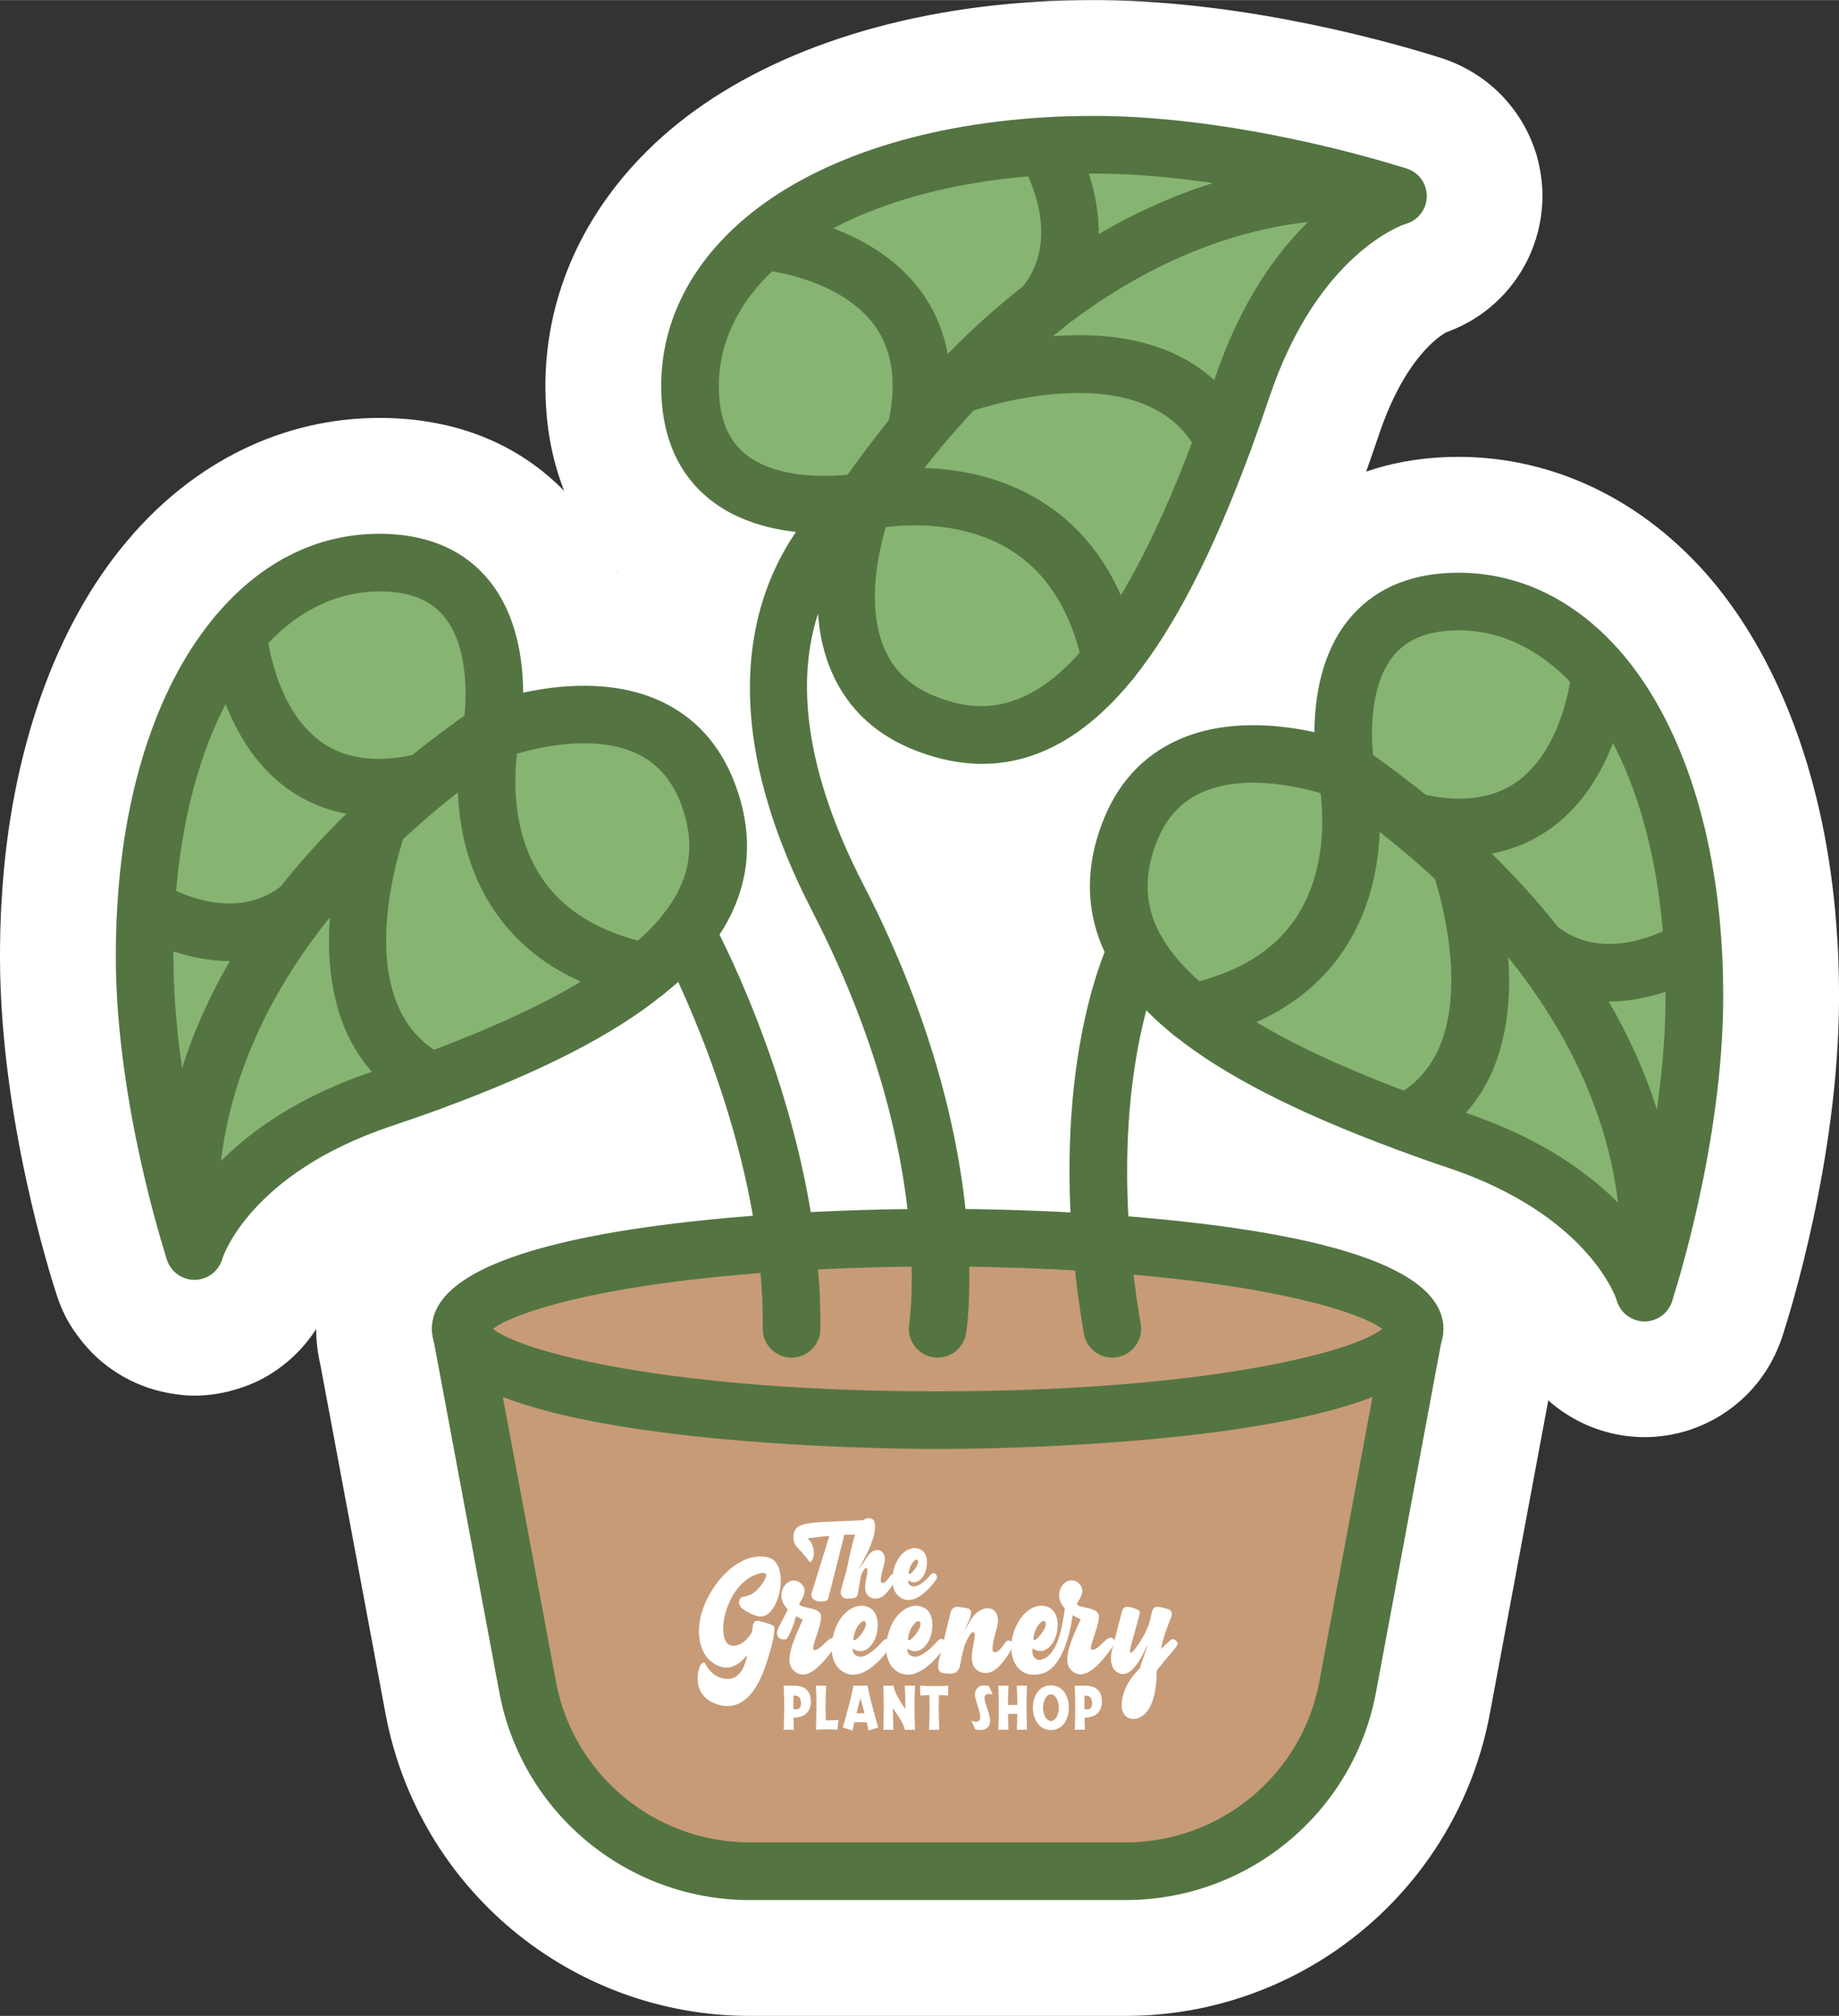 <svg xmlns="http://www.w3.org/2000/svg" id="Layer_1" width="2.646in" height="2.9in" viewBox="0 0 190.541 208.814"><rect x="0" y="0" width="190.541" height="208.814" fill="#333333" stroke="none"/><defs><style>      .st0 {        fill: #fff;      }      .st1 {        fill: #c79b77;      }      .st2 {        fill: #547542;      }      .st3 {        fill: #87b472;      }    </style></defs><path class="st0" d="M190.363,97.268c-.885-15.124-5.531-28.361-13.085-37.28-.011-.013-.022-.026-.034-.04-6.961-8.146-16.252-12.633-26.163-12.633-.334,0-.669.005-1.005.015-3.247.108-6.074.668-8.527,1.511.422-1.183.86-2.447,1.327-3.822,2.693-8.023,6.356-10.273,6.963-10.599.133-.049.266-.101.399-.155.376-.145.741-.303,1.101-.476.394-.189.809-.413,1.213-.656.437-.263.854-.543,1.246-.836.369-.274.752-.591,1.117-.922.327-.296.665-.633.983-.982.329-.362.637-.734.924-1.118.292-.39.562-.789.81-1.197.257-.425.483-.842.687-1.264.203-.417.4-.881.572-1.349.157-.423.307-.901.434-1.386.124-.481.217-.923.289-1.358.064-.391.112-.782.145-1.185.042-.415.062-.823.062-1.236,0-.358-.015-.711-.046-1.073-.017-.238-.04-.475-.068-.71-.057-.467-.134-.923-.231-1.371-.072-.366-.16-.725-.266-1.083-.017-.058-.035-.116-.052-.174-.063-.202-.132-.404-.207-.604-.311-.875-.7-1.713-1.163-2.51-.135-.232-.271-.451-.415-.668-.458-.702-.981-1.374-1.553-1.991-.171-.189-.346-.37-.528-.548-.764-.743-1.617-1.409-2.545-1.986-.018-.011-.035-.022-.053-.033-.202-.124-.399-.239-.606-.353-.859-.477-1.727-.857-2.631-1.151-.091-.031-.182-.061-.275-.09C144.848,4.584,129.499.099,113.827.001c-.025-0-.05-0-.075-0-2.611,0-4.604.056-6.452.18-15.476.952-28.952,5.685-37.949,13.331-8.637,7.36-13.187,17.171-12.823,27.635.123,3.765.853,6.974,1.93,9.693-3.531-3.607-9.247-7.244-18.047-7.54-.379-.012-.735-.018-1.09-.018-9.929-0-19.195,4.504-26.094,12.681C5.698,64.826,1.066,77.994.181,93.052.021,95.392.001,97.657.001,99.374v.051c.07,16.532,5.259,32.835,5.851,34.639.015.045.03.091.046.137.254.771.545,1.477.888,2.152.012.024.024.048.037.072.242.47.509.916.808,1.348.194.291.371.532.521.731,2.228,3.011,5.512,5.074,9.224,5.775.284.054.574.099.867.137.647.099,1.276.147,1.913.147,1.532,0,3.088-.253,4.624-.752.044-.014.089-.029.134-.044.499-.161,1.207-.413,2.02-.825,2.081-1.058,3.903-2.61,5.291-4.501.037-.05.074-.1.109-.151v0c.146-.203.287-.412.423-.624.002,1.229.144,2.437.433,3.674l6.747,36.129c3.379,18.159,19.256,31.345,37.751,31.345h38.934c18.496,0,34.373-13.185,37.752-31.352l6.046-32.408c.429.382.877.739,1.338,1.064.355.251.657.437.858.557.492.299.977.558,1.479.791.282.132.611.272.943.399.531.203,1.062.372,1.625.516.233.062.574.147.998.225.895.168,1.824.256,2.73.256.757,0,1.532-.061,2.301-.18.348-.054.643-.115.868-.165.271-.056.626-.137,1.043-.258.041-.012.082-.024.123-.037.191-.058.383-.122.573-.19.863-.299,1.715-.686,2.524-1.148.237-.135.464-.275.688-.421.666-.43,1.293-.908,1.873-1.427.225-.196.438-.396.645-.606.7-.702,1.354-1.514,1.925-2.393.143-.221.28-.446.413-.678.366-.634.685-1.293.953-1.966.083-.202.161-.405.233-.61v0c.06-.17.116-.341.171-.514.721-2.217,5.75-18.275,5.82-34.677v-.051c0-1.708-.02-3.959-.177-6.274ZM63.882,59.188c-.01-.024-.02-.048-.029-.073.025.026.051.052.076.077-.015-.002-.031-.003-.047-.005Z"></path><g><path class="st3" d="M175.406,98.197c.119,1.732.149,3.523.149,5.344-.06,14.003-4.538,28.424-5.105,30.155.358-1.821,3.045-17.317-11.196-35.589,6.628,5.494,14.988.806,16.152.09Z"></path><path class="st3" d="M159.253,98.107c14.242,18.272,11.555,33.768,11.196,35.589-.03.03-.03.06-.03.09-.03.06-.03.09-.03.09,0,0-3.016-10.241-19.437-15.764-1.821-.597-3.553-1.224-5.225-1.851,12.54-6.389,6.001-25.557,5.553-26.841,3.105,2.926,5.762,5.822,7.972,8.688Z"></path><path class="st3" d="M175.406,98.197c-1.164.717-9.524,5.404-16.152-.09-2.209-2.866-4.867-5.762-7.972-8.688-.03-.03-.03-.06-.03-.06-1.493-1.403-3.105-2.836-4.867-4.27,17.944,4.329,19.437-15.376,19.437-15.376l.03-.03c5.285,6.24,8.838,16.123,9.554,28.513Z"></path><path class="st3" d="M139.488,79.895c2.508,1.732,4.777,3.463,6.897,5.195,1.762,1.433,3.374,2.866,4.867,4.27,0,0,0,.03.03.06.448,1.284,6.986,20.452-5.553,26.841-9.614-3.553-17.168-7.285-22.243-11.375,20.93-4.389,16.003-24.99,16.003-24.99Z"></path><path class="st3" d="M139.488,79.895s4.926,20.601-16.003,24.99c-2.538-2.03-4.449-4.15-5.732-6.389-2.12-3.702-2.448-7.733-.776-12.152,5.046-13.406,22.512-6.449,22.512-6.449Z"></path><path class="st3" d="M165.852,69.684l-.03.03s-1.493,19.705-19.437,15.376c-2.12-1.732-4.389-3.463-6.897-5.195,0,0-3.254-17.108,11.047-17.586,5.852-.179,11.107,2.448,15.316,7.375Z"></path><path class="st3" d="M144.833,20.301s-10.51,3.105-16.152,19.914c-.627,1.851-1.254,3.643-1.881,5.344-6.777-13.316-27.588-5.643-27.588-5.643,3.016-3.225,6.031-5.912,8.957-8.181q.03-.03.03-.06c18.78-14.6,34.693-11.793,36.455-11.435.119.06.179.06.179.06Z"></path><path class="st3" d="M113.752,14.987c14.361.09,29.11,4.687,30.902,5.255-1.762-.358-17.675-3.165-36.455,11.435,5.583-6.807.806-15.346.06-16.541,1.762-.119,3.613-.149,5.494-.149Z"></path><path class="st3" d="M94.852,44.843c1.463-1.762,2.926-3.404,4.359-4.926,0,0,20.81-7.673,27.588,5.643-3.643,9.883-7.494,17.615-11.674,22.81-4.478-21.467-25.617-16.421-25.617-16.421,1.791-2.568,3.583-4.926,5.344-7.106Z"></path><path class="st3" d="M94.852,44.843c4.389-18.332-15.764-19.885-15.764-19.885l-.03-.03c6.359-5.404,16.481-9.017,29.2-9.793.746,1.194,5.523,9.733-.06,16.541q0,.03-.03.06c-2.926,2.269-5.941,4.956-8.957,8.181-1.433,1.523-2.896,3.165-4.359,4.926Z"></path><path class="st3" d="M79.088,24.959s20.153,1.553,15.764,19.885c-1.762,2.18-3.553,4.538-5.344,7.106,0,0-17.526,3.344-18.004-11.316-.209-6.001,2.508-11.405,7.554-15.705l.03.03Z"></path><path class="st3" d="M115.125,68.37c-5.553,6.897-11.734,9.405-18.989,6.658-13.734-5.165-6.628-23.079-6.628-23.079,0,0,21.139-5.046,25.617,16.421Z"></path><path class="st3" d="M39.17,85.269c-.448,1.284-6.986,20.392,5.523,26.752-1.672.627-3.404,1.224-5.195,1.821-16.361,5.523-19.347,15.734-19.347,15.734,0,0-.03-.06-.06-.179-.358-1.821-3.045-17.287,11.137-35.47,2.209-2.836,4.837-5.732,7.942-8.658Z"></path><path class="st3" d="M44.036,80.97c2.09-1.702,4.389-3.434,6.867-5.165,0,0-4.896,20.512,15.943,24.871-5.046,4.12-12.57,7.822-22.154,11.346-12.51-6.359-5.971-25.468-5.523-26.752.03-.03.03-.06.03-.06,1.493-1.373,3.105-2.807,4.837-4.24Z"></path><path class="st3" d="M73.356,82.224c2,5.314,1.105,10.032-2.299,14.331-1.105,1.433-2.538,2.807-4.21,4.12-20.84-4.359-15.943-24.871-15.943-24.871,0,0,17.406-6.927,22.452,6.419Z"></path><path class="st3" d="M50.903,75.805c-2.478,1.732-4.777,3.463-6.867,5.165-17.854,4.329-19.377-15.316-19.377-15.316,4.15-4.926,9.405-7.554,15.257-7.375,14.242.478,10.987,17.526,10.987,17.526Z"></path><path class="st3" d="M39.2,85.209s0,.03-.03.06c-3.105,2.926-5.732,5.822-7.942,8.658-6.628,5.494-14.928.806-16.093.09.717-12.331,4.24-22.154,9.524-28.364,0,0,1.523,19.646,19.377,15.316-1.732,1.433-3.344,2.866-4.837,4.24Z"></path><path class="st3" d="M31.228,93.928c-14.182,18.183-11.495,33.648-11.137,35.47-.567-1.732-5.046-16.093-5.105-30.036,0-1.821.03-3.613.149-5.344,1.164.717,9.465,5.404,16.093-.09Z"></path><path class="st1" d="M146.445,138.235l-6.807,36.485c-2.06,11.077-11.734,19.108-23.019,19.108h-38.933c-11.286,0-20.959-8.031-23.019-19.108l-6.807-36.485c1.582,4.956,23.049,8.867,49.293,8.867s47.711-3.911,49.293-8.867Z"></path><path class="st1" d="M81.447,128.681c4.926-.299,10.211-.478,15.705-.478h.149c5.912,0,11.555.209,16.809.567,18.929,1.344,32.454,4.807,32.454,8.867l-.119.597c-1.582,4.956-23.049,8.867-49.293,8.867s-47.711-3.911-49.293-8.867l-.119-.597c0-4.15,14.122-7.703,33.708-8.957Z"></path><path class="st2" d="M97.151,150.088c-4.947,0-48.192-.303-52.068-10.746-.219-.518-.329-1.09-.329-1.705,0-7.934,19.851-10.87,36.503-11.936,5.298-.321,10.643-.484,15.895-.484h.149c5.701,0,11.426.193,17.013.575,23.384,1.66,35.236,5.645,35.236,11.846,0,.612-.11,1.184-.328,1.701-3.868,10.446-47.122,10.75-52.07,10.75ZM51.073,137.646c3.007,2.425,18.485,6.47,46.078,6.47,27.579,0,43.057-4.042,46.075-6.467-2.161-1.621-10.889-4.592-29.328-5.901-5.444-.371-11.031-.56-16.598-.56h-.149c-5.132,0-10.354.159-15.523.472-19.264,1.233-28.347,4.303-30.555,5.985ZM143.684,138.098h.01-.01ZM50.649,137.203,143.654,137.202h0ZM143.771,136.905c0,.001-.001.003-.002.004.001-.001.002-.003.002-.004ZM50.526,136.894c0,.001.001.003.002.004-.001-.001-.002-.003-.002-.004Z"></path><path class="st2" d="M116.618,196.814h-38.934c-12.717,0-23.632-9.062-25.955-21.548l-6.918-37.044c-.323-1.617.727-3.189,2.344-3.512,1.617-.325,3.189.727,3.512,2.344l.119.597,6.813,36.521c1.798,9.66,10.244,16.67,20.085,16.67h38.934c9.841,0,18.287-7.01,20.084-16.668l6.935-37.12c.322-1.617,1.891-2.669,3.512-2.344,1.617.322,2.667,1.895,2.344,3.512l-.119.597-6.801,36.449c-2.322,12.484-13.237,21.546-25.954,21.546Z"></path><path class="st2" d="M20.148,132.545c-.285,0-.575-.042-.861-.129-.978-.297-1.693-1.044-1.981-1.946-.019-.047-.035-.095-.051-.144-.212-.646-5.19-16.008-5.254-30.953,0-1.546.018-3.563.156-5.563.726-12.495,4.358-23.194,10.228-30.092,4.812-5.713,10.888-8.638,17.623-8.424,4.646.156,8.257,1.811,10.741,4.919,2.805,3.509,3.441,8.129,3.455,11.531,3.729-.81,9.205-1.346,13.985.761,3.729,1.645,6.407,4.559,7.959,8.663,2.331,6.192,1.405,11.991-2.751,17.24-1.181,1.532-2.771,3.095-4.706,4.614-5.018,4.098-12.545,7.969-22.968,11.8-1.487.558-3.172,1.148-5.281,1.852-14.473,4.886-17.32,13.41-17.435,13.771-.403,1.274-1.587,2.1-2.859,2.1ZM39.359,61.256c-4.64,0-8.927,2.178-12.417,6.321-5.042,5.926-8.174,15.374-8.826,26.613-.128,1.851-.145,3.734-.145,5.171.036,8.487,1.776,17.154,3.186,22.801,3.064-3.675,8.379-8.108,17.386-11.149,2.05-.683,3.667-1.25,5.103-1.788,9.809-3.606,16.774-7.157,21.312-10.863,1.59-1.25,2.831-2.459,3.733-3.63,2.867-3.62,3.453-7.251,1.87-11.456-.974-2.576-2.533-4.311-4.765-5.3-5.695-2.525-13.715.573-13.795.604-1.012.398-2.163.216-3.002-.479-.837-.694-1.233-1.788-1.029-2.857.375-2.018.768-7.999-1.897-11.315-1.364-1.699-3.411-2.571-6.258-2.667-.151-.004-.305-.007-.456-.007Z"></path><path class="st2" d="M66.85,103.661c-.202,0-.408-.021-.614-.064-6.999-1.464-12.164-4.754-15.351-9.779-2.502-3.944-3.303-8.256-3.443-11.746-.518.405-1.025.81-1.521,1.213-1.473,1.219-3.016,2.572-4.699,4.121-1.211,1.117-3.101,1.039-4.219-.176-1.116-1.213-1.038-3.102.176-4.219,1.761-1.62,3.381-3.04,4.954-4.342,2.18-1.775,4.549-3.557,7.06-5.313,1.016-.71,2.365-.719,3.391-.021,1.025.697,1.513,1.956,1.225,3.162-.017.07-1.793,7.995,2.144,14.16,2.293,3.591,6.164,5.978,11.507,7.095,1.614.337,2.648,1.919,2.312,3.534-.295,1.408-1.536,2.375-2.92,2.375Z"></path><path class="st2" d="M20.153,132.563c-1.088,0-2.137-.597-2.664-1.634-.122-.24-.225-.524-.298-.822-.011-.044-.021-.089-.029-.133-.6-3.049-2.855-19.207,11.712-37.883,2.375-3.05,5.151-6.077,8.248-8.995,1.201-1.13,3.091-1.074,4.221.126,1.131,1.2,1.074,3.09-.125,4.221-2.876,2.709-5.444,5.508-7.634,8.319-12.853,16.478-11.004,30.599-10.596,32.882.454,1.377-.152,2.917-1.484,3.594-.434.22-.896.325-1.351.325ZM22.816,128.231q0,0.0.001.001-.001-0-.001-.001ZM22.813,128.224c0,.001.001.002.002.004-.001-.001-.002-.003-.002-.004Z"></path><path class="st2" d="M39.162,84.583c-3.58,0-6.737-.981-9.433-2.937-7.149-5.188-8.014-15.333-8.047-15.763-.128-1.644,1.102-3.08,2.746-3.208,1.645-.128,3.075,1.098,3.207,2.737h0c.006.079.708,7.87,5.622,11.416,2.534,1.828,5.923,2.245,10.075,1.239,1.607-.392,3.217.596,3.604,2.198.389,1.603-.596,3.217-2.198,3.605-1.957.475-3.818.712-5.577.712Z"></path><path class="st2" d="M44.691,115.007c-.456,0-.918-.104-1.351-.325-14.53-7.387-7.805-28.064-6.989-30.397.043-.124.095-.245.153-.362.48-1.005,1.507-1.699,2.695-1.699,1.649,0,2.985,1.337,2.985,2.986,0,.392-.084.79-.236,1.16-.789,2.305-5.728,17.996,4.097,22.99,1.471.748,2.057,2.545,1.309,4.015-.526,1.036-1.575,1.633-2.663,1.633Z"></path><path class="st2" d="M23.891,99.55c-5.232,0-9.603-2.548-10.32-2.99-.031-.02-.062-.04-.094-.06.103.068.174.098.174.098l2.67-5.341s.164.077.413.238c.903.547,7.534,4.321,12.589.133,1.272-1.052,3.152-.875,4.204.394,1.052,1.27.876,3.152-.394,4.204-3.018,2.5-6.27,3.324-9.242,3.324Z"></path><path class="st2" d="M82.016,140.623c-.011,0-.02,0-.03-0-1.648-.016-2.973-1.366-2.956-3.014.026-2.75-.155-5.622-.542-8.536-2.143-16.517-9.97-30.939-10.049-31.083-.793-1.446-.263-3.26,1.183-4.053,1.45-.792,3.263-.262,4.054,1.183.344.627,8.448,15.564,10.733,33.177.422,3.185.621,6.339.592,9.37-.016,1.639-1.35,2.957-2.984,2.957Z"></path><path class="st2" d="M170.389,136.862c-1.29,0-2.48-.843-2.863-2.143-.105-.331-2.98-8.886-17.524-13.777-1.585-.52-3.282-1.121-5.321-1.886-10.396-3.842-17.947-7.719-23.068-11.846-2.822-2.258-4.995-4.693-6.449-7.23-2.612-4.562-2.94-9.504-.979-14.692,1.55-4.116,4.231-7.042,7.971-8.694,4.797-2.119,10.297-1.575,14.035-.76.015-3.412.654-8.051,3.473-11.574,2.495-3.119,6.119-4.778,10.773-4.934,6.686-.2,12.805,2.707,17.686,8.418,5.896,6.961,9.539,17.712,10.266,30.281.136,1.971.153,3.985.153,5.517-.063,15.077-5.042,30.438-5.254,31.085h0l-.006.019c-.017.054-.034.107-.053.16-.296.901-1.016,1.646-1.994,1.935-.282.083-.565.122-.845.122ZM129.841,81.069c-1.793,0-3.64.261-5.291.995-2.239.994-3.803,2.738-4.779,5.332-1.321,3.493-1.133,6.636.573,9.616,1.079,1.883,2.764,3.748,5.007,5.542,4.617,3.722,11.619,7.287,21.413,10.907,1.972.739,3.595,1.314,5.12,1.814,9.069,3.051,14.417,7.508,17.495,11.195,1.41-5.659,3.153-14.366,3.19-22.941,0-2.12-.044-3.705-.142-5.126-.655-11.317-3.799-20.819-8.854-26.789-3.657-4.279-8.149-6.481-12.946-6.32-2.856.095-4.916.973-6.291,2.682-2.679,3.332-2.289,9.336-1.913,11.368.197,1.069-.2,2.165-1.041,2.855-.839.689-1.988.872-2.998.47-.054-.021-4.135-1.6-8.543-1.6Z"></path><path class="st2" d="M123.482,107.871c-1.383,0-2.624-.966-2.919-2.374-.339-1.614.695-3.196,2.31-3.535,5.369-1.126,9.259-3.528,11.562-7.139,3.955-6.2,2.165-14.165,2.146-14.244-.279-1.202.208-2.456,1.228-3.149,1.021-.694,2.36-.694,3.375.007,2.41,1.664,4.729,3.411,7.09,5.34,1.673,1.362,3.318,2.804,5.022,4.406,1.201,1.129,1.26,3.019.131,4.221-1.129,1.2-3.02,1.26-4.221.131-1.6-1.503-3.139-2.854-4.706-4.129-.518-.422-1.032-.835-1.545-1.24-.137,3.508-.938,7.847-3.452,11.816-3.196,5.046-8.38,8.352-15.406,9.825-.206.043-.412.064-.615.064Z"></path><path class="st2" d="M170.39,136.862c-1.649,0-2.985-1.337-2.985-2.986,0-.292.054-.614.146-.918.403-2.24,2.289-16.412-10.651-33.015-2.114-2.742-4.689-5.547-7.665-8.351-1.199-1.131-1.256-3.021-.125-4.221,1.13-1.2,3.021-1.255,4.221-.126,3.204,3.02,5.993,6.061,8.289,9.039,14.617,18.754,12.361,34.935,11.761,37.988-.026.135-.062.268-.107.397-.01.031-.02.062-.03.092-.377,1.216-1.512,2.099-2.852,2.099Z"></path><path class="st2" d="M151.27,88.702c-1.762,0-3.625-.236-5.586-.709-1.603-.387-2.589-2-2.202-3.603.387-1.603,1.991-2.589,3.603-2.202,4.192,1.01,7.611.584,10.161-1.273,4.873-3.547,5.593-11.349,5.599-11.426.125-1.644,1.542-2.874,3.203-2.751,1.645.125,2.876,1.559,2.752,3.203-.033.43-.881,10.592-8.039,15.803-2.708,1.971-5.886,2.96-9.49,2.96Z"></path><path class="st2" d="M145.73,119.247c-1.087,0-2.135-.596-2.662-1.631-.749-1.469-.164-3.267,1.305-4.016,9.934-5.062,4.673-21.475,4.125-23.092-.149-.367-.231-.761-.231-1.148,0-1.649,1.336-2.986,2.985-2.986,1.199,0,2.232.707,2.708,1.727.053.108.1.22.14.334.817,2.338,7.557,23.061-7.016,30.486-.434.221-.897.326-1.354.326ZM154.237,89.36h.011-.011Z"></path><path class="st2" d="M166.617,103.74c-2.982,0-6.243-.825-9.27-3.333-1.27-1.052-1.445-2.935-.394-4.204,1.054-1.269,2.934-1.446,4.204-.394,5.075,4.208,11.737.419,12.648-.133.248-.161.413-.238.413-.238l2.67,5.341s.073-.03.178-.1c-.032.021-.064.042-.097.062-.72.443-5.105,2.999-10.354,3Z"></path><path class="st2" d="M101.759,79.117c-2.167,0-4.395-.432-6.68-1.297-4.194-1.577-7.18-4.31-8.866-8.121-2.187-4.939-1.61-10.616-.771-14.441-3.491-.002-8.276-.638-11.9-3.538-3.177-2.542-4.866-6.24-5.021-10.99-.237-6.825,2.737-13.077,8.602-18.074,7.042-5.984,18.033-9.712,30.954-10.5,1.571-.107,3.328-.155,5.676-.155,14.346.089,29.009,4.509,31.803,5.395.042.013.083.027.123.042.938.278,1.721,1.01,2.019,2.019.467,1.581-.436,3.242-2.018,3.709-.343.11-9.156,3.073-14.168,18.001-.692,2.042-1.316,3.814-1.91,5.426-3.914,10.619-7.889,18.354-12.149,23.65-4.756,5.908-10.014,8.875-15.692,8.875ZM89.508,48.963c.881,0,1.728.39,2.301,1.083.694.839.876,1.991.475,3.003-.03.078-3.222,8.362-.603,14.25,1.03,2.313,2.831,3.928,5.507,4.934,3.623,1.372,9.172,2.264,15.612-5.736,3.795-4.716,7.562-12.108,11.197-21.971.576-1.563,1.184-3.287,1.856-5.271,3.136-9.343,7.747-14.819,11.536-17.949-5.911-1.48-14.876-3.281-23.656-3.335-2.189,0-3.821.044-5.273.143-11.659.711-21.407,3.938-27.468,9.089-4.426,3.771-6.676,8.38-6.504,13.326.098,2.974,1.008,5.107,2.784,6.528,4.11,3.288,11.602,1.973,11.676,1.958.187-.036.374-.053.56-.053Z"></path><path class="st2" d="M115.122,71.357c-1.384,0-2.626-.968-2.92-2.376-1.156-5.545-3.639-9.559-7.377-11.931-6.438-4.085-14.542-2.215-14.624-2.196-1.208.287-2.463-.2-3.161-1.224-.697-1.024-.689-2.373.02-3.39,1.714-2.456,3.555-4.903,5.471-7.274,1.448-1.743,2.956-3.447,4.508-5.096,2.889-3.089,6.021-5.949,9.301-8.494,1.304-1.01,3.178-.774,4.189.53,1.011,1.303.773,3.178-.529,4.189-3.031,2.351-5.927,4.995-8.606,7.861-1.474,1.566-2.899,3.176-4.243,4.794-.457.565-.911,1.138-1.36,1.715,3.614.124,8.12.931,12.235,3.542,5.152,3.27,8.524,8.57,10.023,15.753.337,1.614-.699,3.196-2.313,3.533-.205.043-.41.063-.612.063Z"></path><path class="st2" d="M108.2,34.662c-.89,0-1.771-.396-2.359-1.153-1.012-1.302-.777-3.178.525-4.189,19.322-15.022,35.778-12.636,38.882-12.004.145.029.285.069.423.119,1.241.362,2.147,1.508,2.147,2.867,0,1.649-1.336,2.986-2.985,2.986-.334,0-.669-.055-1.001-.163-2.463-.445-16.808-2.3-33.802,10.91-.544.424-1.189.629-1.83.629ZM145.987,17.57c0,0.0.001 0.0.001.001,0-0-.001-0-.001-.001ZM144.888,17.316h.002-.002ZM144.882,17.316h.003-.003ZM144.877,17.316h.004-.004ZM144.872,17.316h.004-.004ZM144.867,17.316h.004-.004ZM144.862,17.316h.004-.004ZM144.857,17.316h.004-.004ZM144.852,17.315c.002,0,.003 0.0.004 0-.001,0-.002-0-.004-0ZM144.848,17.315h.005-.005ZM144.843,17.315h.004-.004ZM144.838,17.315h.005-.005ZM144.833,17.315h.004-.004Z"></path><path class="st2" d="M94.852,47.859c-1.649,0-2.985-1.307-2.985-2.956,0-.234.027-.527.082-.755,1.026-4.287.583-7.791-1.315-10.414-3.675-5.075-11.702-5.792-11.783-5.799-1.641-.135-2.865-1.573-2.734-3.213.13-1.641,1.566-2.855,3.201-2.74.438.034,10.808.912,16.127,8.215,2.977,4.087,3.76,9.223,2.33,15.267-.285,1.357-1.485,2.395-2.922,2.395Z"></path><path class="st2" d="M126.801,48.546c-1.087,0-2.136-.596-2.663-1.632-5.487-10.782-23.713-4.263-23.896-4.195-1.548.565-3.263-.228-3.83-1.774-.568-1.547.223-3.26,1.768-3.83.952-.351,23.391-8.414,31.281,7.09.748,1.47.163,3.268-1.307,4.015-.434.221-.896.326-1.353.326Z"></path><path class="st2" d="M108.169,34.722c-.756,0-1.512-.285-2.094-.857-.96-.944-1.146-2.379-.553-3.513.101-.201.223-.392.367-.568,4.491-5.477.029-12.757-.163-13.064-.148-.222-.236-.415-.236-.415l5.357-2.636s-.017-.042-.055-.108c2.599,4.204,5.364,12.901-.135,19.821-.106.161-.228.312-.36.448-.585.594-1.356.892-2.129.892ZM108.172,31.733h.01-.01Z"></path><path class="st2" d="M115.241,140.624c-1.427,0-2.689-1.027-2.938-2.481-.518-3.014-.899-5.996-1.167-9.117-1.693-20.471,3.723-31.424,3.954-31.881.746-1.471,2.546-2.057,4.014-1.312,1.467.744,2.056,2.534,1.317,4.003-.083.169-4.869,10.141-3.335,28.688.252,2.942.613,5.761,1.102,8.608.279,1.625-.812,3.168-2.438,3.447-.171.03-.341.044-.509.044Z"></path><path class="st2" d="M97.155,140.624c-.162,0-.326-.013-.491-.041-1.626-.269-2.728-1.806-2.458-3.433.003-.023.5-3.232.116-8.74-.509-7.529-2.689-19.546-10.185-34.069-16.352-31.746,3.575-44.79,3.778-44.918,1.395-.879,3.237-.461,4.118.934.875,1.39.464,3.225-.919,4.107-.676.442-15.394,10.497-1.67,37.14,7.964,15.43,10.287,28.31,10.834,36.396.438,6.272-.156,9.969-.183,10.123-.241,1.462-1.507,2.5-2.941,2.5Z"></path></g><g><g><path class="st0" d="M83.49,174.95c-.161-.126-.348-.215-.562-.268-.214-.052-.438-.078-.674-.078h-1.053c.035.77.052,1.534.05,2.291-.002.757-.019,1.517-.05,2.278h1.053c-.008-.209-.015-.417-.021-.623-.006-.207-.013-.415-.021-.623.243-.009.474-.041.691-.098.218-.057.409-.151.574-.284.165-.133.295-.307.391-.522.096-.215.144-.482.144-.8,0-.309-.047-.567-.141-.773-.094-.207-.222-.373-.382-.499ZM82.931,176.8c-.039.089-.094.153-.165.193-.071.039-.153.059-.247.059-.094,0-.198-.002-.312-.007-.004-.235-.005-.47-.003-.705.002-.235.007-.472.015-.711.118,0,.224.011.318.033.094.022.174.062.241.121.067.059.119.139.156.241.037.102.056.232.056.388,0,.17-.02.299-.059.388Z"></path><path class="st0" d="M85.561,178.201c-.016-.601-.022-1.198-.018-1.792.004-.594.021-1.196.053-1.805h-1.053c.031.683.047,1.36.047,2.03,0,.67-.01,1.343-.029,2.017-.004.083-.008.165-.012.248-.004.083-.006.174-.006.274.224-.017.425-.03.606-.039.18-.009.361-.013.541-.013.165,0,.332.003.503.01.171.006.358.021.562.042l.135-1.031c-.247.026-.477.044-.688.052-.212.009-.426.011-.641.006Z"></path><path class="st0" d="M89.88,174.604h-1.447c-.153.749-.324,1.477-.512,2.187-.188.709-.39,1.425-.606,2.148.169.052.337.104.506.157.169.052.337.104.506.157.031-.144.063-.287.094-.431.031-.144.063-.285.094-.424.427-.017.855-.017,1.283,0,.031.139.063.281.094.424s.063.287.094.431c.173-.052.342-.104.509-.157.167-.052.334-.104.503-.157-.212-.722-.413-1.438-.603-2.148-.19-.709-.362-1.438-.515-2.187ZM89.157,177.466c-.137-.002-.275-.005-.412-.01.067-.257.133-.513.2-.77.067-.257.137-.516.212-.777.075.261.146.52.215.777.069.257.134.514.197.77-.137.009-.275.012-.412.01Z"></path><path class="st0" d="M93.75,174.604c.02.409.033.813.041,1.211.008.398.01.802.006,1.211-.129-.196-.258-.392-.385-.587-.128-.196-.246-.394-.356-.594-.11-.2-.208-.402-.294-.607-.086-.205-.151-.413-.194-.627v-.006h-1.053c.035.77.052,1.534.05,2.291-.002.757-.019,1.517-.05,2.278h1.053c-.027-.744-.045-1.493-.053-2.246.118.183.24.366.368.548.127.183.248.367.362.552.114.185.216.372.306.561.09.189.157.382.2.578v.007h1.053c-.031-.761-.049-1.521-.053-2.278-.004-.757.014-1.521.053-2.291h-1.053Z"></path><path class="st0" d="M96.858,174.656c-.271,0-.535-.004-.791-.013-.257-.009-.497-.022-.721-.039v1.025c.145-.009.297-.017.456-.026.159-.009.325-.015.497-.02.016.605.02,1.206.012,1.802-.008.596-.024,1.192-.047,1.789h1.053c-.024-.601-.039-1.198-.047-1.792-.008-.594-.004-1.193.012-1.798.169.004.333.01.494.016.161.007.314.016.459.029v-1.025c-.204.022-.424.036-.659.042-.235.007-.475.01-.718.01Z"></path><path class="st0" d="M102.144,175.557c.084-.065.199-.098.344-.098.118,0,.241.022.371.065l-.394-.875c-.09-.026-.177-.045-.262-.056-.084-.011-.164-.016-.238-.016-.161,0-.301.026-.421.078-.12.052-.22.124-.3.215-.08.091-.139.199-.177.323-.037.124-.054.258-.05.401.004.135.033.295.088.48.055.185.116.38.182.584.067.205.127.407.182.607.055.2.085.38.091.539.006.159-.024.287-.088.385-.065.098-.185.147-.362.147-.129,0-.284-.028-.465-.085l.394.875c.2.052.38.078.541.078.322,0,.568-.085.738-.255.171-.17.26-.379.268-.627.004-.231-.026-.458-.088-.682-.063-.224-.131-.443-.206-.656-.075-.213-.142-.417-.203-.61-.061-.194-.087-.377-.079-.552.004-.113.048-.202.132-.268Z"></path><path class="st0" d="M105.353,174.604c.02.339.032.675.038,1.005.006.331.011.661.015.992-.165.009-.327.012-.485.01-.159-.002-.321-.005-.485-.01.004-.335.009-.668.015-.999.006-.331.019-.664.038-.999h-1.053c.035.77.052,1.534.05,2.291-.002.757-.019,1.517-.05,2.278h1.053c-.012-.274-.021-.546-.026-.816-.006-.27-.013-.542-.021-.816.161-.009.321-.014.479-.016s.319.001.479.01c-.004.274-.01.547-.018.819-.008.272-.018.545-.029.819h1.053c-.031-.761-.048-1.521-.05-2.278-.002-.757.015-1.521.05-2.291h-1.053Z"></path><path class="st0" d="M108.886,174.57c-2.487,0-2.487,4.635,0,4.635,2.487,0,2.487-4.635,0-4.635ZM108.886,178.265c-.452,0-.819-.617-.819-1.378,0-.761.367-1.379.819-1.379.452,0,.819.617.819,1.379,0,.761-.367,1.378-.819,1.378Z"></path><path class="st0" d="M113.647,174.95c-.161-.126-.348-.215-.562-.268-.214-.052-.438-.078-.674-.078h-1.053c.035.77.052,1.534.05,2.291-.002.757-.019,1.517-.05,2.278h1.053c-.008-.209-.015-.417-.021-.623-.006-.207-.013-.415-.021-.623.243-.009.474-.041.691-.098.218-.057.409-.151.574-.284.165-.133.295-.307.391-.522.096-.215.144-.482.144-.8,0-.309-.047-.567-.141-.773-.094-.207-.222-.373-.382-.499ZM113.088,176.8c-.039.089-.094.153-.165.193-.071.039-.153.059-.247.059-.094,0-.198-.002-.312-.007-.004-.235-.005-.47-.003-.705.002-.235.007-.472.015-.711.118,0,.224.011.318.033.094.022.174.062.241.121.067.059.119.139.156.241.037.102.056.232.056.388,0,.17-.02.299-.059.388Z"></path></g><g><g><path class="st0" d="M80.211,168.999v-.062s.037-.093.037-.217c0-.134-.047-.299-.242-.393-.391-.186-1.349-.413-1.349-.413,0,0-.075-.031-.186-.031-.167,0-.4.083-.456.485-.084.651-.121.713-.121.713,0,0-.726,1.394-1.927,1.394h-.009c-.698,0-1.024-.754-1.024-1.766,0-.702.158-1.528.456-2.313.726-1.9,1.973-3.109,3.378-3.429.112-.021.214-.041.289-.041.232,0,.326.103.326.258,0,.444-.754,1.353-1.126,1.673-.54.485-1.182.516-1.387.578-.112.031-.298.258-.298.547,0,.258.149.558.624.837.521.31,1.07.62,1.601.62.512,0,1.014-.289,1.47-1.126.409-.754.633-1.704.633-2.582,0-1.105-.363-2.076-1.145-2.355-.279-.103-.605-.155-.968-.155-1.424,0-3.351.899-4.998,3.47-.959,1.508-1.368,2.995-1.368,4.276,0,1.446.521,2.623,1.359,3.222.54.382,1.033.547,1.48.547.865,0,1.573-.599,2.159-1.301,0,0-.335,2.479-1.992,2.479-1.666,0-2.336-1.57-2.336-1.57,0,0-.047-.124-.177-.124-.056,0-.14.031-.242.124-.13.124-.391.774-.391,1.539,0,.971.419,2.138,2.048,2.665.363.114.717.175,1.042.175,1.889,0,3.164-1.828,3.974-4.255.8-2.386.865-3.253.865-3.47Z"></path><path class="st0" d="M121.974,170.101c-.096-.134-.241-.312-.442-.312-.088,0-.185.036-.297.125-.177.161-.587.544-.94.883.233-1.213.627-2.176,1.077-3.381.016-.053.04-.143.04-.232,0-.169-.064-.366-.265-.455-.322-.152-.916-.277-1.278-.294h-.016c-.281,0-.434.268-.515.598-.096.393-.185.758-.265,1.115-.458,1.347-1.463,2.694-1.68,2.899-.105.098-.185.152-.233.152-.056,0-.08-.062-.08-.161,0-.339.273-1.177.498-1.989.346-1.258.434-1.597.474-1.757.016-.071.04-.161.04-.241,0-.125-.048-.241-.225-.321-.33-.152-.756-.277-1.117-.294h-.016c-.289,0-.442.268-.523.598l-.762,2.991c.001-.016.003-.032.003-.048,0-.071-.008-.125-.04-.169-.072-.107-.177-.169-.306-.169-.185,0-.402.107-.643.339-.378.366-.884.91-1.27.91-.032,0-.064,0-.096-.009-.056-.018-.072-.071-.072-.161,0-.544.828-2.31.828-3.238,0-.053,0-.107-.008-.152-.121-.928-2.242-.722-2.242-1.204,0-.036.016-.08.048-.134.209-.339.418-.678.474-1.017.008-.062.016-.125.016-.187,0-.624-.563-1.097-1.125-1.097-.113,0-.233.018-.346.062-.522.196-.932.794-.932,1.481,0,.268.064.553.209.83.105.205.249.392.394.562-.257,1.498-.611,4.87-2.532,5.307-.04.009-.088.018-.129.018-.346,0-.715-.312-.715-.937,0-.089.008-.178.024-.285,0,0,.322.294.796.294.289,0,.635-.116.997-.473.514-.517.804-1.409.804-2.221,0-.678-.193-1.302-.611-1.632-.314-.259-.683-.375-1.069-.375-.747,0-1.567.464-2.186,1.356-.517.741-.815,1.582-.909,2.39-.014-.016-.029-.031-.046-.044-.096-.071-.185-.098-.257-.098-.265,0-.434.348-.587.544-.161.223-.514.678-.82.678-.056,0-.113-.009-.161-.045-.072-.045-.105-.169-.105-.348,0-.598.354-1.766.482-2.23.056-.223.088-.446.088-.651,0-.722-.354-1.284-1.101-1.284h-.016c-.032,0-.064,0-.097.009-.064.009-.137.018-.209.045-.474.143-.94.455-1.278.963l-.153.241c-.185.357-.442.74-.651,1.088l.595-1.258.129-.598v-.027c0-.089-.024-.357-.281-.428-.314-.098-1.165-.187-1.165-.187h-.008c-.072,0-.515.018-.667.544l-.705,2.907c-.069-.075-.155-.124-.258-.124-.137,0-.297.089-.49.312-.579.678-1.568,1.534-2.21,1.534h-.072c-.531-.062-.755-.33-.755-.776v-.089s.321.294.787.294c.29,0,.635-.116.997-.473.523-.517.812-1.409.812-2.23,0-.669-.193-1.293-.611-1.632-.314-.25-.683-.375-1.069-.375-.756,0-1.576.464-2.195,1.356-.375.545-.679,1.297-.821,2.081-.01-.001-.02-.003-.031-.003-.137,0-.297.089-.49.312-.579.678-1.568,1.534-2.21,1.534h-.072c-.531-.062-.755-.33-.755-.776v-.089s.321.294.787.294c.289,0,.635-.116.997-.473.523-.517.812-1.409.812-2.23,0-.669-.193-1.293-.611-1.632-.314-.25-.683-.375-1.069-.375-.756,0-1.576.464-2.195,1.356-.36.522-.655,1.235-.804,1.983-.167.016-.366.116-.586.327-.378.366-.884.919-1.27.919-.032,0-.064,0-.097-.009-.056-.018-.072-.071-.072-.161,0-.544.828-2.31.828-3.238,0-.062,0-.116-.008-.161-.121-.919-2.243-.722-2.243-1.204,0-.036.016-.08.048-.134.217-.339.418-.678.474-1.008.016-.062.016-.134.016-.196,0-.615-.563-1.088-1.125-1.088-.113,0-.233.018-.346.062-.522.196-.932.794-.932,1.481,0,.268.064.544.209.821.129.241.289.455.466.642-.225.437-.539,1.062-.908,1.748-.153.294-.217.526-.217.714,0,.499.442.642.739.642.08,0,.145-.009.193-.027.241-.089.772-1.338,1.037-2.399.402.241.716.357.716.357-.852,1.811-1.391,3.184-1.391,4.156,0,.535.169.946.539,1.231.273.214.555.312.844.312.903,0,1.897-.938,2.996-2.403.06.706.301,1.367.796,1.833.418.392.892.589,1.415.589,1.029,0,2.225-.772,3.456-2.329.073.671.314,1.295.788,1.74.418.392.892.589,1.415.589,1.023,0,2.211-.764,3.435-2.302l-.182.75s-.096.321-.096.651c0,.33.096.678.491.723.257.036.514.071.747.071.491,0,.9-.169,1.029-.892.088-.5.257-1.284.45-1.998.016-.044.458-1.115.748-1.338.064-.053.121-.071.169-.071.105,0,.153.107.153.339,0,.143-.016.33-.064.571-.088.464-.241,1.106-.241,1.695,0,.41.072.794.297,1.088.241.312.651.535,1.125.535.45,0,.965-.205,1.447-.731.57-.619,1.022-1.261,1.225-1.757.065,1.472.864,2.667,2.342,2.667.257,0,.539-.036.836-.116,1.889-.5,2.813-3.479,3.183-6.056.45.294.828.428.828.428-.852,1.811-1.391,3.184-1.391,4.157,0,.535.169.945.538,1.231.273.214.555.312.844.312.964,0,2.025-1.07,3.215-2.703,0,0,.115-.191.195-.406l-.224.879s-.04.232-.04.544c0,.464.096,1.124.595,1.445.209.134.426.214.659.214.691,0,1.495-.731,2.556-3.068-.088.428-.707,1.962-.796,2.435-.499.517-.884.999-1.173,1.454-.338.526-.732,1.525-.732,2.373,0,.562.169,1.061.643,1.32.169.098.362.143.563.143.571,0,1.222-.366,1.656-1.124.691-1.204.756-2.917.756-3.505v-.214l.04-.205c.426-.544.965-1.213,1.342-1.641.579-.66.804-.954.804-1.133,0-.053-.016-.098-.048-.134ZM107.076,169.673s.056-.821.595-1.454c.193-.223.354-.321.474-.321.137,0,.209.116.209.303,0,.116-.032.268-.105.428-.289.642-.86,1.213-1.045,1.249-.016,0-.032.009-.04.009-.08,0-.096-.08-.096-.134,0-.045.008-.08.008-.08ZM94.09,169.691s.064-.821.603-1.454c.185-.223.354-.321.466-.321.137,0,.217.116.217.303,0,.116-.032.268-.104.428-.289.642-.868,1.204-1.053,1.249-.016,0-.032.009-.04.009-.08,0-.096-.08-.096-.134,0-.045.008-.08.008-.08ZM88.431,169.691s.064-.821.603-1.454c.185-.223.354-.321.466-.321.137,0,.217.116.217.303,0,.116-.032.268-.104.428-.289.642-.868,1.204-1.053,1.249-.016,0-.032.009-.04.009-.08,0-.097-.08-.097-.134,0-.045.008-.08.008-.08Z"></path></g><path class="st0" d="M83.926,161.856c0-0.0 0-0.0 0-0.0.794-.702.177-1.98.136-2.062-.124-.162-.25-.318-.375-.462.738-.067,1.524-.195,2.243-.235l-.762,2.469c-0-.001-.001-.001-.001-.002l-.543,1.753c0,0.0 0.0 0.0 0.0 0l-.067.217-.002.005-.481,1.549s-.006.034-.006.08c0,.195.079.657.828.711.085.007.163.007.236.007.707,0,.677-.309.707-.409l1.651-6.501,1.111-.024c-.401,1.199-.87,3.627-.87,3.627,0,0-.2.718-.55,1.939-.048.168-.073.309-.073.429,0,.188.054.322.139.416.157.188.375.221.532.221.085,0,.151-.013.181-.013.532-.007.81-.027.913-.443.145-.845.181-1.174.375-2.026l.006-.047c.115-.235.26-.496.375-.584.048-.04.091-.054.127-.054.073,0,.115.08.115.255,0,.107-.018.255-.048.429-.067.349-.187.832-.187,1.281,0,.309.054.597.224.812.181.235.49.402.846.402.345,0,.726-.154,1.094-.55.278-.302.517-.612.693-.893.075.438.252.839.567,1.135.314.295.671.443,1.064.443.865,0,1.887-.725,2.926-2.187.018-.034.03-.081.03-.134,0-.195-.121-.47-.333-.47-.103,0-.224.067-.369.235-.435.51-1.179,1.154-1.663,1.154h-.055c-.399-.047-.568-.248-.568-.584v-.067s.242.221.593.221c.218,0,.478-.087.75-.356.393-.389.611-1.06.611-1.677,0-.503-.145-.973-.459-1.228-.236-.188-.514-.282-.804-.282-.568,0-1.185.349-1.651,1.02-.302.438-.541,1.053-.637,1.686-.192.011-.317.263-.423.407-.121.168-.387.51-.617.51-.042,0-.085-.007-.121-.034-.06-.034-.079-.134-.079-.268,0-.449.266-1.322.357-1.67.048-.168.073-.342.073-.496,0-.537-.272-.959-.828-.959h-.012c-.326.007-.695.255-.992.711-.181.289-.762,1.154-.907,1.349l.992-1.919s.26-.55.496-1.281c.139-.436.236-.899.236-1.288,0-.429-.121-.758-.448-.839-.073-.02-.145-.027-.218-.027-.192,0-.367.071-.53.205l-4.221.19c-.713.04-2.419.107-2.824.738-.157.235-.218.537-.218.825,0,.342.085.671.218.852.181.254.913.936,1.496,1.785ZM94.155,162.889s.048-.617.453-1.094c.139-.168.266-.241.351-.241.103,0,.163.087.163.228,0,.087-.024.201-.079.322-.218.483-.653.906-.792.939-.012,0-.024.007-.03.007-.06,0-.073-.06-.073-.101,0-.034.006-.06.006-.06Z"></path></g></g></svg>